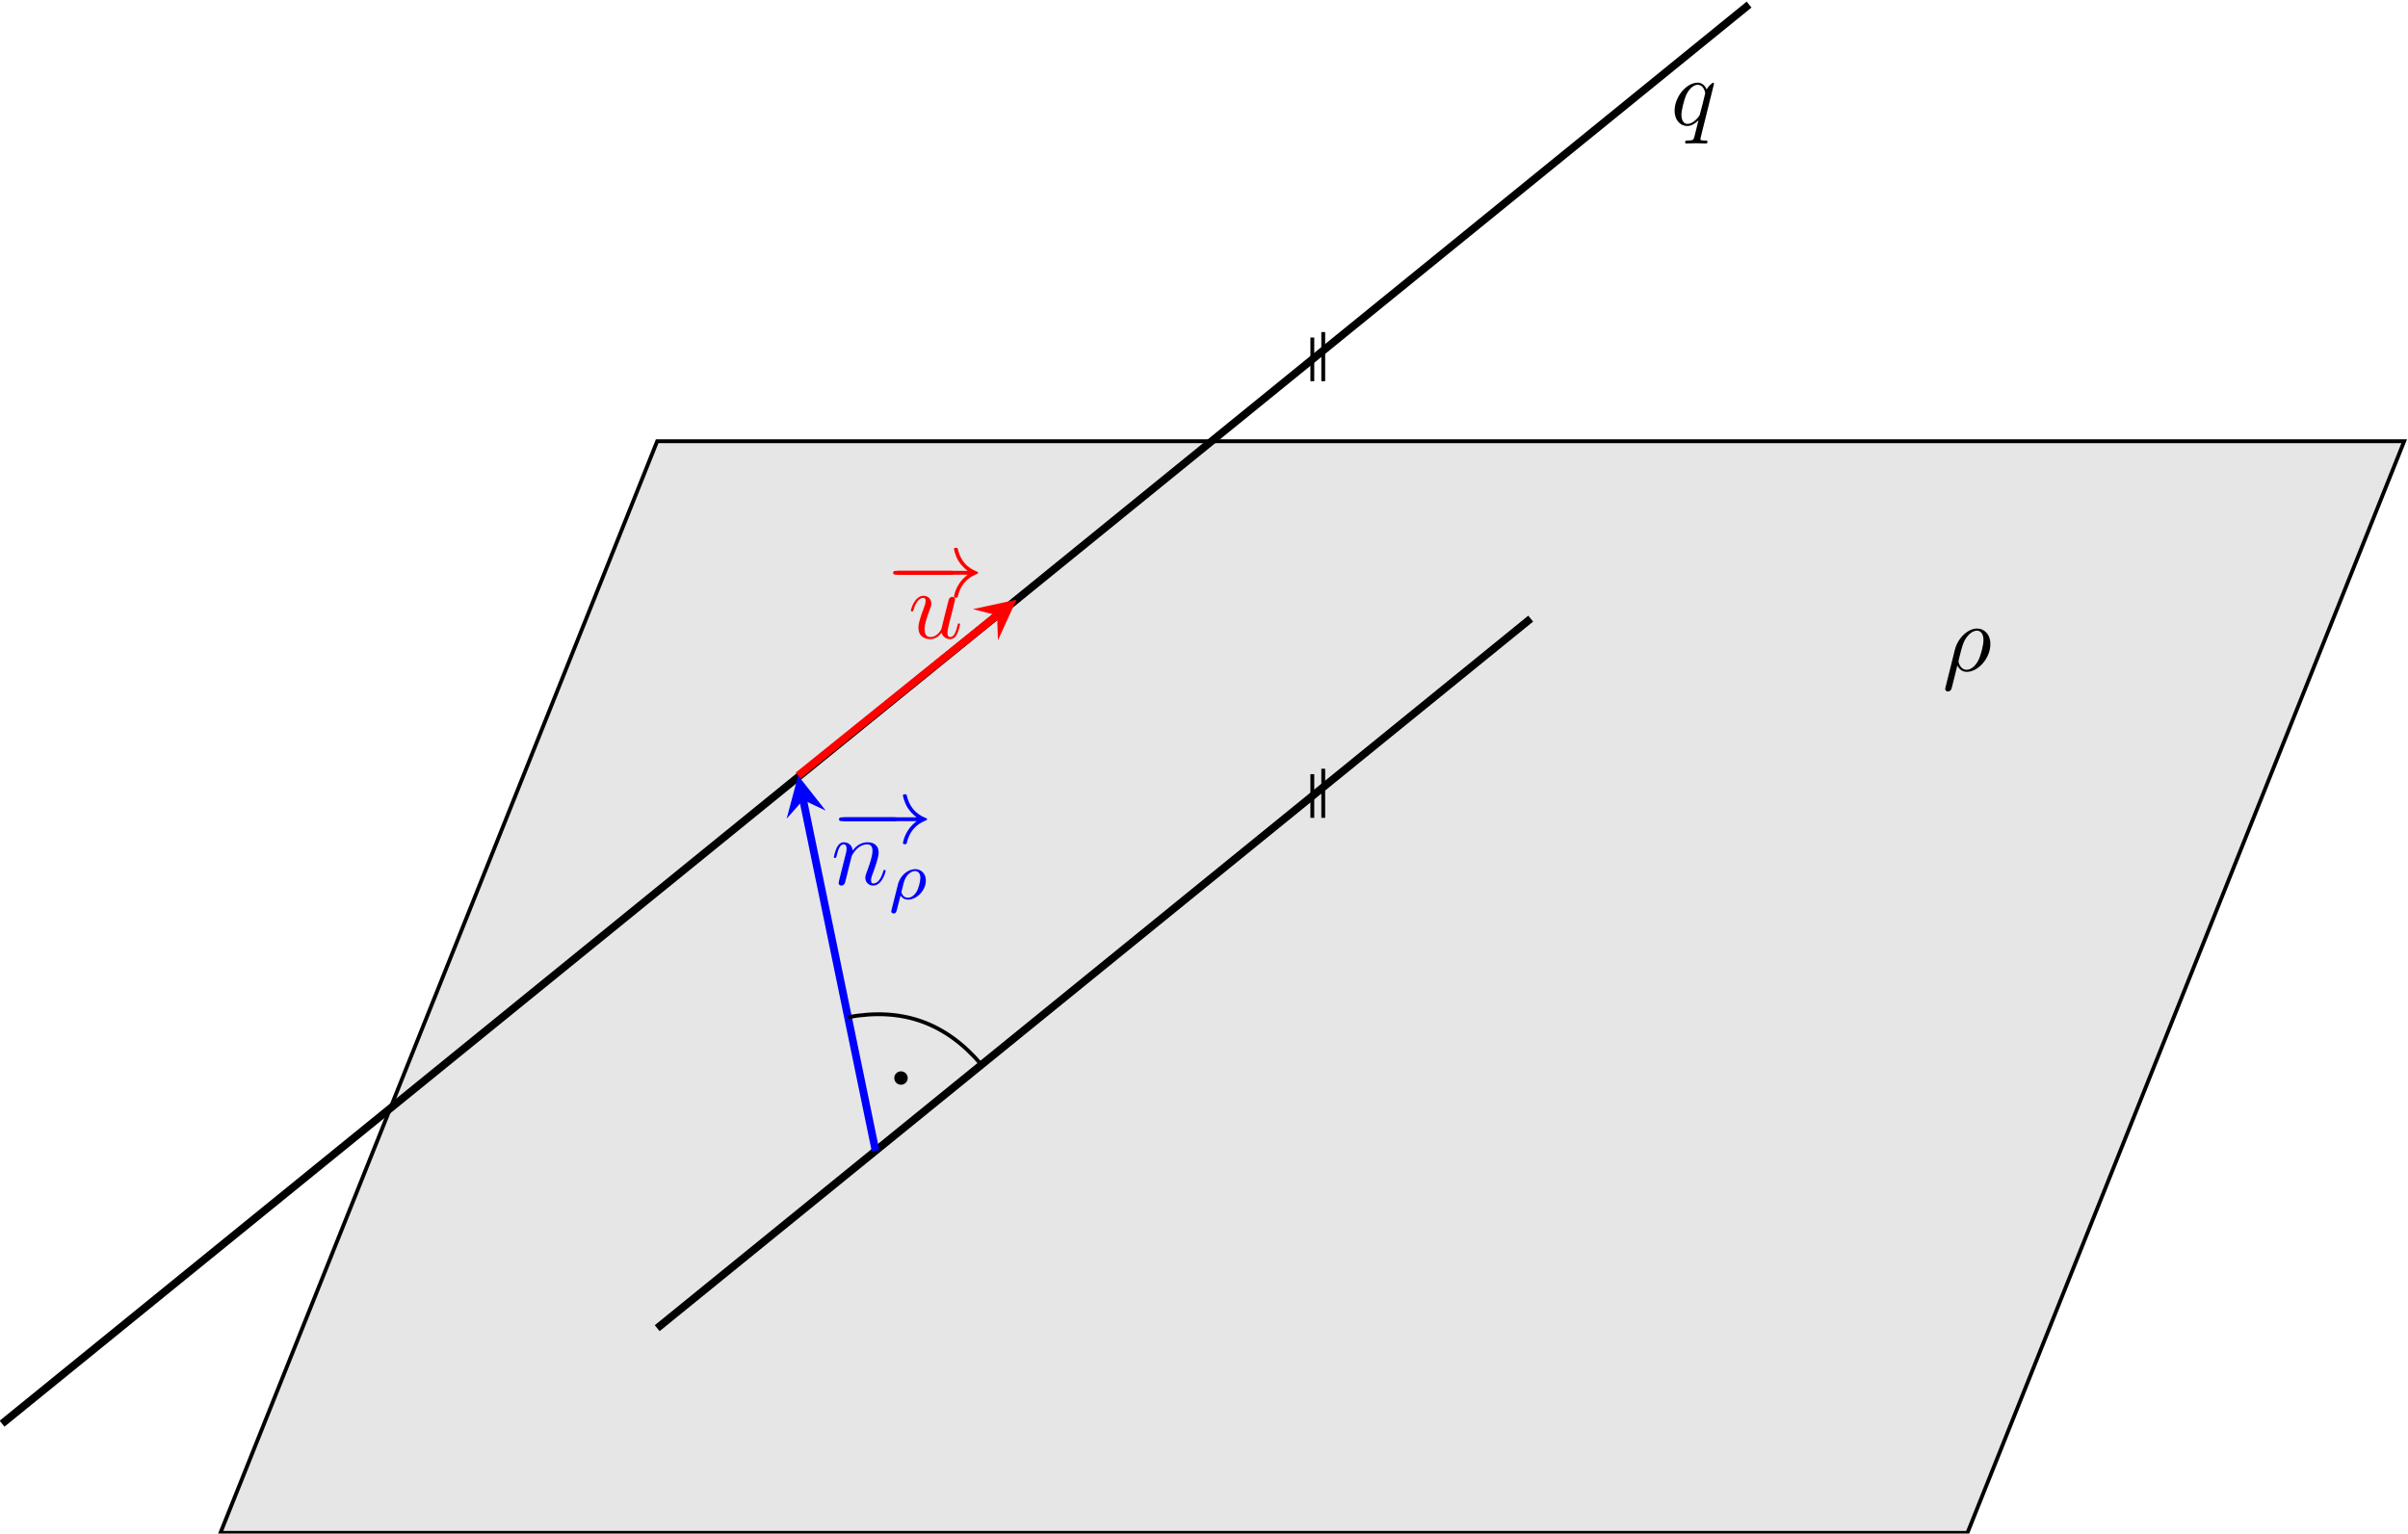 <?xml version="1.0" encoding="UTF-8" standalone="no"?>
<svg
   xmlns:dc="http://purl.org/dc/elements/1.1/"
   xmlns:cc="http://creativecommons.org/ns#"
   xmlns:rdf="http://www.w3.org/1999/02/22-rdf-syntax-ns#"
   xmlns:svg="http://www.w3.org/2000/svg"
   xmlns="http://www.w3.org/2000/svg"
   viewBox="0 0 333.33 212.335"
   height="212.335"
   width="333.33"
   xml:space="preserve"
   id="svg2"
   version="1.1"><defs
     id="defs6" /><g
     transform="matrix(1.333,0,0,-1.333,-198.48,889.482)"
     id="g10"><g
       transform="scale(0.1)"
       id="g12"><path
         id="path14"
         style="fill:#e6e6e6;fill-opacity:1;fill-rule:nonzero;stroke:none"
         d="m 1717.88,5080.59 h 1814.2 l 453.55,1133.88 h -1814.2 z" /><path
         id="path16"
         style="fill:none;stroke:#000000;stroke-width:3.985;stroke-linecap:butt;stroke-linejoin:miter;stroke-miterlimit:10;stroke-dasharray:none;stroke-opacity:1"
         d="m 1717.88,5080.59 h 1814.2 l 453.55,1133.88 h -1814.2 z" /><path
         id="path18"
         style="fill:#000000;fill-opacity:1;fill-rule:nonzero;stroke:none"
         d="m 3509.28,5958.81 c -0.3,-1.18 -0.3,-1.39 -0.3,-1.59 0,-1.49 1.1,-2.67 2.79,-2.67 2.07,0 3.28,1.78 3.46,2.08 0.5,0.89 3.68,14.2 6.36,24.93 1.99,-3.97 5.18,-6.65 9.85,-6.65 11.61,0 24.44,14 24.44,28.81 0,10.53 -6.57,16.19 -13.82,16.19 -9.64,0 -20.06,-9.94 -23.04,-22.05 z m 22.05,18.28 c -6.95,0 -8.55,7.96 -8.55,8.85 0,0.39 0.5,2.37 0.8,3.67 2.78,11.12 3.78,14.7 5.97,18.67 4.26,7.25 9.23,9.44 12.31,9.44 3.67,0 6.86,-2.88 6.86,-9.74 0,-5.46 -2.89,-16.59 -5.56,-21.45 -3.28,-6.26 -8.05,-9.44 -11.83,-9.44" /><path
         id="path20"
         style="fill:none;stroke:#000000;stroke-width:7.97;stroke-linecap:butt;stroke-linejoin:miter;stroke-miterlimit:10;stroke-dasharray:none;stroke-opacity:1"
         d="m 1491.11,5193.98 1814.2,1474.04" /><path
         id="path22"
         style="fill:#000000;fill-opacity:1;fill-rule:nonzero;stroke:none"
         d="m 3268.91,6585.81 c 0,0.41 -0.3,1 -1,1 -1.1,0 -5.07,-3.98 -6.75,-6.86 -2.19,5.36 -6.07,6.96 -9.25,6.96 -11.72,0 -23.94,-14.71 -23.94,-29.11 0,-9.74 5.86,-15.89 13.12,-15.89 4.27,0 8.14,2.39 11.72,5.97 -0.9,-3.49 -4.17,-16.9 -4.47,-17.79 -0.79,-2.78 -1.59,-3.18 -7.15,-3.28 -1.3,0 -2.28,0 -2.28,-1.98 0,-0.11 0,-1.1 1.28,-1.1 3.19,0 6.65,0.3 9.94,0.3 3.37,0 6.95,-0.3 10.23,-0.3 0.5,0 1.78,0 1.78,1.99 0,1.09 -0.98,1.09 -2.58,1.09 -4.76,0 -4.76,0.69 -4.76,1.58 0,0.7 0.2,1.3 0.39,2.19 z m -27.52,-41.72 c -5.97,0 -6.36,7.64 -6.36,9.35 0,4.76 2.88,15.59 4.56,19.76 3.08,7.35 8.25,11.52 12.32,11.52 6.47,0 7.86,-8.05 7.86,-8.74 0,-0.59 -5.47,-22.35 -5.77,-22.75 -1.48,-2.78 -7.05,-9.14 -12.61,-9.14" /><path
         id="path24"
         style="fill:none;stroke:#000000;stroke-width:7.97;stroke-linecap:butt;stroke-linejoin:miter;stroke-miterlimit:10;stroke-dasharray:none;stroke-opacity:1"
         d="m 2171.43,5293.19 907.1,737.02" /><path
         id="path26"
         style="fill:none;stroke:#0000ff;stroke-width:7.97;stroke-linecap:butt;stroke-linejoin:miter;stroke-miterlimit:10;stroke-dasharray:none;stroke-opacity:1"
         d="m 2398.21,5477.45 -75.18,364.37" /><path
         id="path28"
         style="fill:#0000ff;fill-opacity:1;fill-rule:nonzero;stroke:none"
         d="m 2317.79,5867.18 -11.92,-44.77 17.16,19.41 23.43,-11.04" /><path
         id="path30"
         style="fill:#0000ff;fill-opacity:1;fill-rule:nonzero;stroke:none"
         d="m 2417.47,5819.84 c 1.69,0 3.47,0 3.47,1.99 0,2 -1.78,2 -3.47,2 h -53.75 c -1.69,0 -3.47,0 -3.47,-2 0,-1.99 1.78,-1.99 3.47,-1.99 h 53.75" /><path
         id="path32"
         style="fill:#0000ff;fill-opacity:1;fill-rule:nonzero;stroke:none"
         d="m 2440.84,5819.84 c -5.45,-4.17 -8.14,-8.23 -8.93,-9.53 -4.47,-6.86 -5.27,-13.11 -5.27,-13.22 0,-1.18 1.19,-1.18 1.99,-1.18 1.68,0 1.79,0.2 2.18,1.98 2.28,9.74 8.14,18.08 19.38,22.66 1.19,0.39 1.48,0.59 1.48,1.28 0,0.7 -0.59,1 -0.79,1.09 -4.36,1.69 -16.4,6.66 -20.16,23.35 -0.3,1.2 -0.41,1.5 -2.09,1.5 -0.8,0 -1.99,0 -1.99,-1.21 0,-0.18 0.89,-6.45 5.06,-13.11 1.99,-2.97 4.88,-6.45 9.14,-9.62 h -73.79 c -1.8,0 -3.58,0 -3.58,-2 0,-1.99 1.78,-1.99 3.58,-1.99 h 73.79" /><path
         id="path34"
         style="fill:#0000ff;fill-opacity:1;fill-rule:nonzero;stroke:none"
         d="m 2360.73,5759.86 c -0.29,-1.48 -0.89,-3.77 -0.89,-4.27 0,-1.79 1.39,-2.68 2.89,-2.68 1.19,0 2.97,0.79 3.68,2.78 0.09,0.2 1.28,4.87 1.89,7.36 l 2.18,8.93 c 0.6,2.19 1.19,4.36 1.69,6.66 0.39,1.69 1.19,4.56 1.28,4.97 1.5,3.08 6.77,12.11 16.21,12.11 4.47,0 5.36,-3.67 5.36,-6.95 0,-6.16 -4.88,-18.88 -6.46,-23.14 -0.9,-2.29 -1,-3.49 -1,-4.58 0,-4.66 3.49,-8.14 8.14,-8.14 9.35,0 13.02,14.5 13.02,15.29 0,1 -0.89,1 -1.19,1 -1,0 -1,-0.29 -1.48,-1.79 -2,-6.75 -5.27,-12.32 -10.14,-12.32 -1.69,0 -2.39,1 -2.39,3.29 0,2.48 0.9,4.85 1.79,7.04 1.89,5.27 6.07,16.19 6.07,21.86 0,6.66 -4.29,10.63 -11.43,10.63 -8.95,0 -13.81,-6.36 -15.5,-8.64 -0.5,5.56 -4.57,8.64 -9.14,8.64 -4.58,0 -6.45,-3.88 -7.45,-5.66 -1.59,-3.37 -2.98,-9.25 -2.98,-9.64 0,-1 1,-1 1.2,-1 0.98,0 1.09,0.11 1.69,2.3 1.68,7.04 3.67,11.81 7.25,11.81 1.98,0 3.07,-1.28 3.07,-4.56 0,-2.1 -0.29,-3.19 -1.59,-8.35 l -5.77,-22.95" /><path
         id="path36"
         style="fill:#0000ff;fill-opacity:1;fill-rule:nonzero;stroke:none"
         d="m 2414.8,5727.69 c -0.28,-1.06 -0.28,-1.41 -0.28,-1.49 0,-1.54 1.26,-2.25 2.39,-2.25 2.53,0 3.09,2.11 3.57,4.36 0.99,3.66 2.96,11.67 3.66,14.35 0.64,-1.07 2.89,-4.36 7.74,-4.36 9,0 18.56,9.56 18.56,19.83 0,7.45 -4.99,11.87 -11.17,11.87 -6.89,0 -15.41,-6.05 -17.86,-15.95 z m 17.01,12.58 c -5.2,0 -6.75,5.2 -6.75,6.11 0,0.14 0.42,1.68 0.63,2.53 2.11,8.65 2.53,10.26 4.58,13.36 2.53,3.73 6.04,5.76 8.86,5.76 2.87,0 5.62,-2.03 5.62,-7.09 0,-3.24 -1.83,-11.05 -4.02,-14.56 -3.23,-4.99 -6.75,-6.11 -8.92,-6.11" /><path
         id="path38"
         style="fill:none;stroke:#ff0000;stroke-width:7.97;stroke-linecap:butt;stroke-linejoin:miter;stroke-miterlimit:10;stroke-dasharray:none;stroke-opacity:1"
         d="m 2317.79,5867.18 206.61,166.49" /><path
         id="path40"
         style="fill:#ff0000;fill-opacity:1;fill-rule:nonzero;stroke:none"
         d="m 2544.57,6049.92 -45.27,-9.87 25.1,-6.38 0.9,-25.89" /><path
         id="path42"
         style="fill:#ff0000;fill-opacity:1;fill-rule:nonzero;stroke:none"
         d="m 2476.47,6075.84 c 1.69,0 3.47,0 3.47,1.99 0,2 -1.78,2 -3.47,2 h -53.75 c -1.69,0 -3.47,0 -3.47,-2 0,-1.99 1.78,-1.99 3.47,-1.99 h 53.75" /><path
         id="path44"
         style="fill:#ff0000;fill-opacity:1;fill-rule:nonzero;stroke:none"
         d="m 2493.84,6075.84 c -5.45,-4.17 -8.14,-8.23 -8.93,-9.53 -4.47,-6.86 -5.27,-13.11 -5.27,-13.22 0,-1.18 1.19,-1.18 1.99,-1.18 1.68,0 1.79,0.2 2.18,1.98 2.28,9.74 8.14,18.08 19.38,22.66 1.19,0.39 1.48,0.59 1.48,1.28 0,0.7 -0.59,1 -0.79,1.09 -4.36,1.69 -16.4,6.66 -20.16,23.35 -0.3,1.2 -0.41,1.5 -2.09,1.5 -0.8,0 -1.99,0 -1.99,-1.21 0,-0.18 0.89,-6.45 5.06,-13.11 1.99,-2.97 4.88,-6.45 9.14,-9.62 h -73.79 c -1.8,0 -3.58,0 -3.58,-2 0,-1.99 1.78,-1.99 3.58,-1.99 h 73.79" /><path
         id="path46"
         style="fill:#ff0000;fill-opacity:1;fill-rule:nonzero;stroke:none"
         d="m 2466.77,6015.56 c 1.09,-4.08 4.57,-6.65 8.84,-6.65 3.47,0 5.77,2.28 7.34,5.47 1.71,3.57 2.99,9.62 2.99,9.82 0,1 -0.89,1 -1.19,1 -1,0 -1.09,-0.4 -1.39,-1.79 -1.39,-5.57 -3.28,-12.32 -7.45,-12.32 -2.08,0 -3.08,1.3 -3.08,4.57 0,2.18 1.19,6.86 1.98,10.34 l 2.78,10.72 c 0.3,1.5 1.3,5.26 1.69,6.76 0.5,2.29 1.5,6.05 1.5,6.65 0,1.79 -1.39,2.68 -2.89,2.68 -0.5,0 -3.08,-0.09 -3.87,-3.47 -1.89,-7.26 -6.25,-24.64 -7.46,-29.9 -0.09,-0.39 -4.06,-8.35 -11.31,-8.35 -5.17,0 -6.16,4.47 -6.16,8.14 0,5.57 2.79,13.43 5.36,20.27 1.19,2.98 1.69,4.38 1.69,6.27 0,4.46 -3.19,8.14 -8.14,8.14 -9.44,0 -13.12,-14.41 -13.12,-15.3 0,-1 1,-1 1.2,-1 0.98,0 1.09,0.2 1.58,1.8 2.48,8.64 6.26,12.31 10.03,12.31 0.9,0 2.48,-0.09 2.48,-3.28 0,-2.38 -1.08,-5.27 -1.69,-6.75 -3.67,-9.83 -5.75,-16 -5.75,-20.86 0,-9.44 6.85,-11.92 12.22,-11.92 6.55,0 10.13,4.47 11.82,6.65" /><path
         id="path48"
         style="fill:none;stroke:#000000;stroke-width:3.985;stroke-linecap:butt;stroke-linejoin:miter;stroke-miterlimit:10;stroke-dasharray:none;stroke-opacity:1"
         d="m 2369.57,5616.25 c 56.47,10.34 101.44,-5.7 138.63,-49.43 m -109.99,-89.37 z" /><path
         id="path50"
         style="fill:#000000;fill-opacity:1;fill-rule:nonzero;stroke:none"
         d="m 2429.59,5553.02 c 0,2.75 -2.23,4.98 -4.99,4.98 -2.75,0 -4.98,-2.23 -4.98,-4.98 0,-2.75 2.23,-4.98 4.98,-4.98 2.76,0 4.99,2.23 4.99,4.98 z" /><path
         id="path52"
         style="fill:none;stroke:#000000;stroke-width:3.985;stroke-linecap:butt;stroke-linejoin:miter;stroke-miterlimit:10;stroke-dasharray:none;stroke-opacity:1"
         d="m 2429.59,5553.02 c 0,2.75 -2.23,4.98 -4.99,4.98 -2.75,0 -4.98,-2.23 -4.98,-4.98 0,-2.75 2.23,-4.98 4.98,-4.98 2.76,0 4.99,2.23 4.99,4.98 z" /><path
         id="path54"
         style="fill:none;stroke:#000000;stroke-width:3.985;stroke-linecap:butt;stroke-linejoin:miter;stroke-miterlimit:10;stroke-dasharray:none;stroke-opacity:1"
         d="m 2851.76,6276.83 v 45.36" /><path
         id="path56"
         style="fill:none;stroke:#000000;stroke-width:3.985;stroke-linecap:butt;stroke-linejoin:miter;stroke-miterlimit:10;stroke-dasharray:none;stroke-opacity:1"
         d="m 2863.1,6276.83 v 51.03" /><path
         id="path58"
         style="fill:none;stroke:#000000;stroke-width:3.985;stroke-linecap:butt;stroke-linejoin:miter;stroke-miterlimit:10;stroke-dasharray:none;stroke-opacity:1"
         d="m 2851.76,5823.28 v 45.36" /><path
         id="path60"
         style="fill:none;stroke:#000000;stroke-width:3.985;stroke-linecap:butt;stroke-linejoin:miter;stroke-miterlimit:10;stroke-dasharray:none;stroke-opacity:1"
         d="m 2863.1,5823.28 v 51.02" /></g></g></svg>